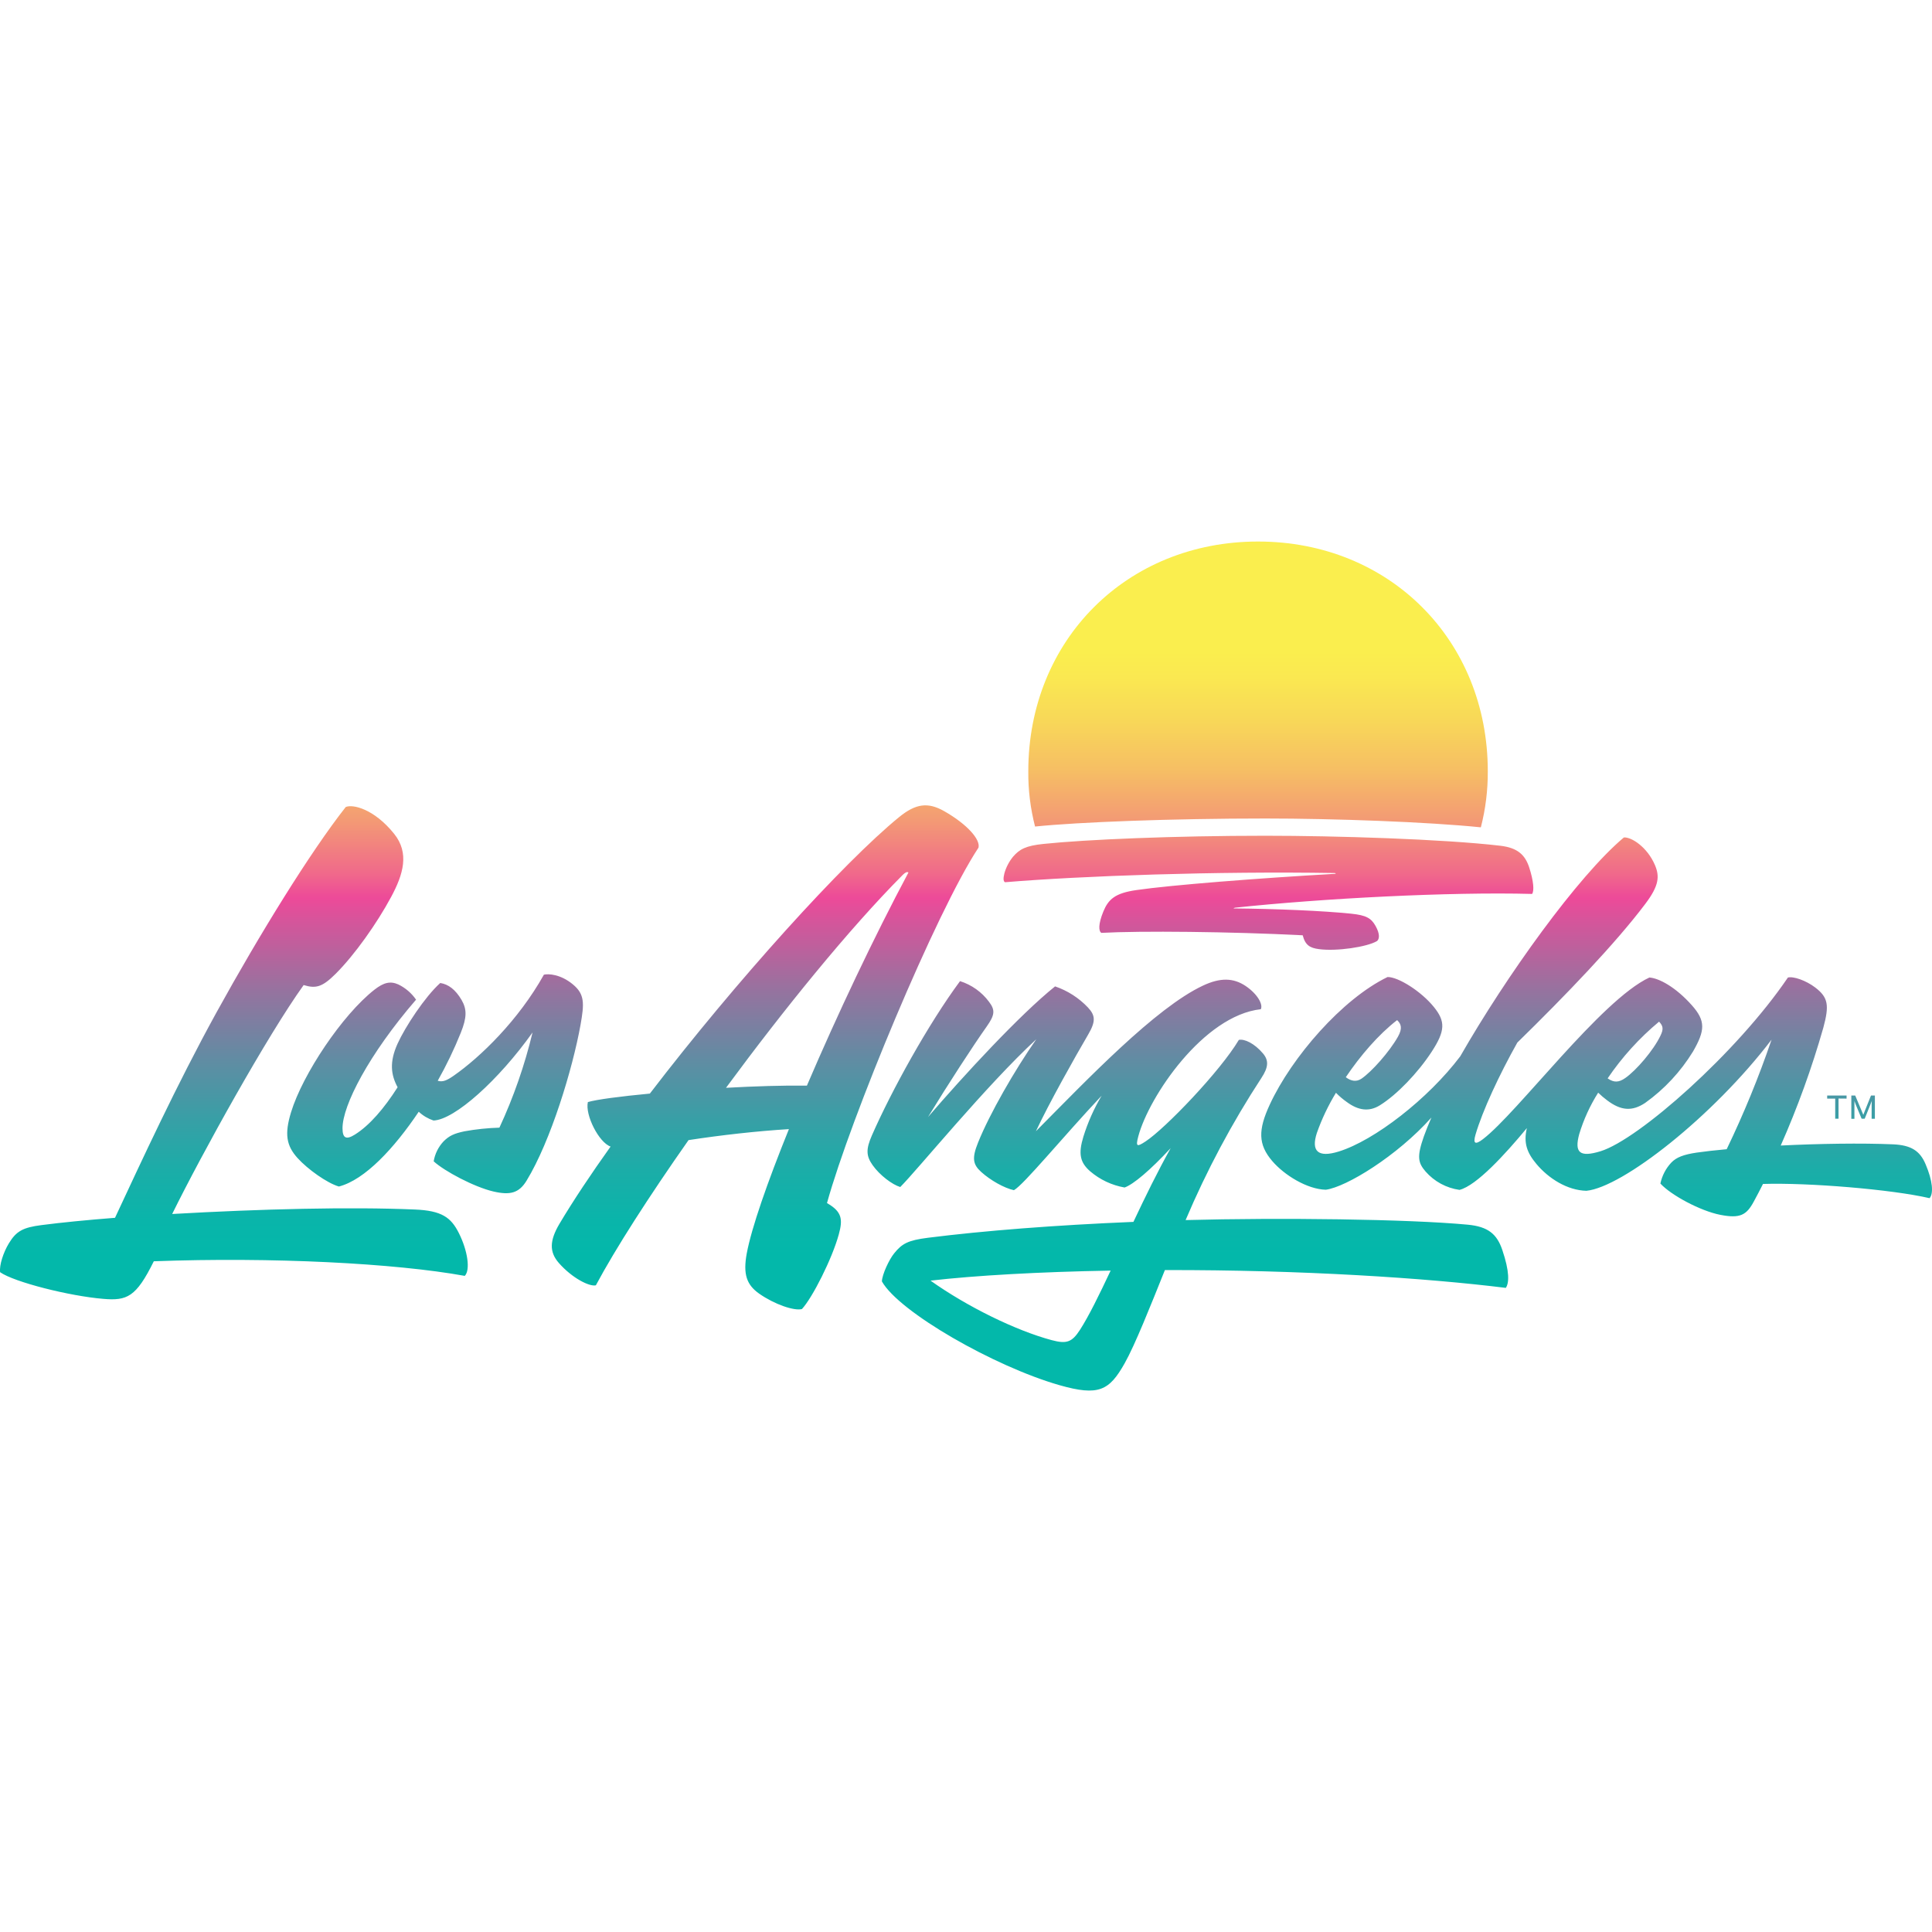 <?xml version="1.0" encoding="utf-8"?>
<!-- Generator: Adobe Illustrator 26.2.1, SVG Export Plug-In . SVG Version: 6.00 Build 0)  -->
<svg version="1.1" id="Layer_1" xmlns="http://www.w3.org/2000/svg" xmlns:xlink="http://www.w3.org/1999/xlink" x="0px" y="0px"
	 viewBox="0 0 512 512" style="enable-background:new 0 0 512 512;" xml:space="preserve">
<style type="text/css">
	.st0{fill:url(#SVGID_1_);}
</style>
<g>
	
		<linearGradient id="SVGID_1_" gradientUnits="userSpaceOnUse" x1="5.511" y1="7.027" x2="7.223" y2="7.027" gradientTransform="matrix(1.831222e-14 131.429 -131.429 3.536763e-15 1179.553 -580.797)">
		<stop  offset="0" style="stop-color:#FAEE4E"/>
		<stop  offset="0.13" style="stop-color:#FAEE4E"/>
		<stop  offset="0.16" style="stop-color:#FAE851"/>
		<stop  offset="0.21" style="stop-color:#F8D858"/>
		<stop  offset="0.27" style="stop-color:#F6BE64"/>
		<stop  offset="0.33" style="stop-color:#F39975"/>
		<stop  offset="0.39" style="stop-color:#F06A8A"/>
		<stop  offset="0.42" style="stop-color:#ED4A99"/>
		<stop  offset="0.45" style="stop-color:#D3569B"/>
		<stop  offset="0.53" style="stop-color:#95739F"/>
		<stop  offset="0.61" style="stop-color:#618CA3"/>
		<stop  offset="0.68" style="stop-color:#389FA6"/>
		<stop  offset="0.74" style="stop-color:#1BADA8"/>
		<stop  offset="0.8" style="stop-color:#09B5AA"/>
		<stop  offset="0.84" style="stop-color:#03B8AA"/>
		<stop  offset="1" style="stop-color:#03B8AA"/>
	</linearGradient>
	<path class="st0" d="M121.61,326.79c2.34,4.67,3.08,9.77,1.56,11.33c-18.42-3.35-51.03-5.03-82.41-3.87
		c-4.7,9.52-7.1,10.5-13.43,9.96c-8.95-0.75-23.51-4.42-27.3-7.06c-0.25-1.86,0.87-5.27,2.32-7.65c1.97-3.26,3.75-4.2,8.6-4.83
		c5.45-0.71,12.14-1.36,19.53-1.94c7.02-15.02,16.21-35,26.86-54.37c11.53-20.9,24.91-42.57,34.28-54.49
		c1.82-0.81,7.51,0.46,12.84,7.11c4.07,5.08,2.44,10.7-0.81,16.73c-3.69,6.88-9.65,15.34-14.73,20.39
		c-3.46,3.43-5.16,3.96-8.45,2.95c-9.6,13.37-26.94,44.61-34.84,60.67c23.65-1.35,47.21-1.92,64.25-1.19
		C117.1,320.82,119.53,322.64,121.61,326.79z M222.29,327.13c-1.77,6.47-7.01,16.82-9.77,19.78c-2.05,0.55-7.26-1.23-11.32-4.07
		c-3.34-2.35-4.32-5.16-3.3-10.68c1.26-6.76,5.44-18.77,11.17-32.93c-8.6,0.53-17.91,1.58-26.6,2.91
		c-10.52,14.98-19.39,28.81-24.56,38.48c-1.68,0.41-6.28-1.89-9.82-5.93c-2.56-2.93-2.44-5.94,0.16-10.35
		c3.74-6.28,8.38-13.22,13.56-20.49c-3.1-1.07-6.8-8.38-6.02-11.79c2.26-0.67,8.5-1.5,16.43-2.25
		c22.79-29.77,51.28-61.22,66.04-73.26c4.47-3.65,7.7-4.01,11.99-1.57c6.1,3.48,9.6,7.5,9.06,9.65
		c-11.25,17.04-33.94,71.75-40.15,94.2C223.1,321.08,223.41,323.07,222.29,327.13z M213.84,287.7c7.98-18.66,17.8-39.42,26.91-56.48
		c-0.41-0.26-0.85,0-1.48,0.6c-14.27,14.36-31.53,35.64-46.87,56.46C200.01,287.86,207.58,287.62,213.84,287.7z M151.77,260.83
		c-3.2-2.63-6.4-2.83-7.63-2.53c-6.73,12.05-16.82,21.84-23.93,26.79c-1.84,1.28-2.95,1.72-4.21,1.32
		c2.32-4.11,4.36-8.36,6.12-12.73c1.63-4.07,1.63-6.21,0.2-8.69c-1.63-2.76-3.49-4.15-5.65-4.49c-4.07,3.66-9.29,11.63-11.3,16.06
		c-2.22,4.88-1.78,8.27,0,11.57c-3.57,5.6-7.41,10.09-11.3,12.53c-2.34,1.47-3.3,0.98-3.3-1.68c0-6.03,6.98-19.58,19.49-34.06
		c-1.19-1.73-2.8-3.11-4.69-4.03c-2.15-0.97-3.92-0.5-6.34,1.39c-8.52,6.67-19.03,22.42-22.1,32.48c-1.76,5.76-1.26,8.83,1.73,12.14
		c2.68,2.96,7.82,6.63,10.95,7.54c6.88-1.77,14.65-10.13,21.16-19.82c1.12,1.05,2.46,1.84,3.92,2.33
		c5.61-0.22,17.3-10.75,26.24-23.34c-2.08,8.68-5.02,17.13-8.78,25.23c-3.1,0.09-6.18,0.41-9.23,0.96c-2.83,0.59-4.07,1.2-5.54,2.64
		c-1.39,1.47-2.32,3.32-2.65,5.32c2.82,2.6,10.75,6.82,15.84,8c4.4,1.02,6.76,0.43,8.77-2.86c6.41-10.49,12.21-29.64,14.31-41.32
		c1-5.65,1.14-8.12-2.07-10.74V260.83z M398.12,331.23c1.95,5.76,1.84,8.74,0.94,10.07c-21.16-2.63-54.04-4.79-90.35-4.72
		c-3.78,9.41-7.89,19.78-10.67,24.72c-4.07,7.21-6.85,8.76-17.28,5.78c-17.3-4.96-42.51-19.39-47.05-27.5
		c0.07-1.86,1.94-5.84,3.26-7.44c2.08-2.58,3.66-3.45,8.95-4.12c14.88-1.88,33.77-3.35,54.45-4.21c3.12-6.63,6.44-13.41,9.87-19.54
		c-5.42,5.84-9.87,9.6-12.21,10.43c-3.38-0.59-6.53-2.07-9.13-4.3c-2.69-2.34-3.17-4.66-1.79-9.17c1.18-3.8,2.8-7.44,4.83-10.86
		c-10.48,11.17-20.59,23.56-23.24,25.04c-2.58-0.56-6.24-2.63-8.68-4.84c-2.15-1.95-2.53-3.58-0.81-7.81
		c3.04-7.57,9.69-19.16,15.42-27.35c-13.24,12.21-31.5,34.62-36.05,39.16c-2.09-0.61-5.45-3.13-7.33-5.8
		c-1.72-2.44-1.79-4.21-0.19-7.87c5.23-11.93,14.97-29.55,23.36-40.89c3.07,0.97,5.76,2.88,7.68,5.47c1.68,2.21,1.54,3.49-0.58,6.51
		c-3.62,5.11-10.21,15.24-15.59,24.04c9.45-11,24.33-27.14,33.68-34.63c3.31,1.13,6.29,3.04,8.7,5.58c1.99,2.13,2.12,3.68,0.06,7.2
		c-3.35,5.7-10.47,18.36-13.84,25.61c13.72-13.84,31.69-32.68,44.26-38.59c4.59-2.16,8.07-2.09,11.34,0.11
		c3.13,2.12,4.64,4.88,4,6.14c-15.2,1.68-29.66,23.17-32.46,33.67c-0.77,2.87-0.31,2.82,1.9,1.38c5.23-3.43,19.81-18.61,24.74-26.92
		c1.46-0.32,4.12,0.9,6.39,3.59c1.57,1.85,1.47,3.65-0.42,6.51c-7.8,11.93-14.52,24.53-20.08,37.65
		c25.04-0.67,58.97-0.27,74.77,1.22C394.37,325.06,396.7,327.05,398.12,331.23z M294.33,336.72c-18.9,0.34-35.71,1.28-47.73,2.66
		c9.72,6.92,22.65,13.24,32.1,15.77c3.95,1.05,5.37,0.59,7.52-2.75C288.56,348.76,291.3,343.17,294.33,336.72z M511.35,317.53
		c-10.07-2.34-32.17-4.15-44.14-3.77c-0.81,1.63-1.63,3.17-2.44,4.67c-1.94,3.6-3.64,4.54-8.89,3.51
		c-5.25-1.03-13.02-5.19-15.86-8.29c0.44-2.07,1.43-3.99,2.87-5.53c1.38-1.45,3.33-2.17,6.81-2.68c2.13-0.31,4.83-0.61,7.89-0.89
		c4.54-9.43,8.51-19.12,11.89-29.03c-15.55,20.41-39.52,39.12-49.06,40.05c-5.07-0.11-10.04-3.26-13.27-7.13
		c-2.49-2.98-3.43-5.53-2.52-9.48c-5.7,6.89-13.34,15.25-17.85,16.37c-3.49-0.49-6.69-2.23-9-4.88c-2-2.33-2.33-3.93-0.44-9.3
		c0.54-1.51,1.21-3.19,2-4.99c-9.12,10.2-22.56,18.42-27.98,19.13c-4.92-0.11-10.99-3.85-14.2-7.6c-3.78-4.41-3.76-8.26-0.66-14.96
		c5.81-12.55,19.17-27.98,31.22-33.81c2.82-0.04,8.88,3.76,12.27,7.94c3.08,3.81,3.06,6.29-0.6,11.89
		c-3.66,5.6-9.24,11.4-13.72,14.17c-2.85,1.77-5.7,1.38-8.76-0.88c-1.03-0.72-1.99-1.54-2.87-2.44c-2.05,3.37-3.75,6.94-5.06,10.65
		c-1.55,4.78,0.24,6.63,5.78,4.92c9.46-2.92,23.73-13.97,32.22-25.23c12.17-21.25,31.18-47.78,43.37-58.01
		c2.03-0.13,6.19,2.56,8.23,7.33c1.25,2.95,1.13,5.4-2.56,10.28c-7.86,10.45-21.23,24.37-33.91,36.75
		c-4.78,8.51-9.24,18.08-11.09,24.42c-0.73,2.52,0.04,2.65,1.96,1.19c9.2-7.01,31.27-36.86,44.12-42.85
		c2.53,0.17,6.94,2.5,11.27,7.37c3.66,4.12,3.52,6.64,0.29,12.25c-3.27,5.33-7.57,9.96-12.66,13.6c-3.43,2.29-6.4,2.12-10.09-0.67
		c-0.84-0.62-1.63-1.3-2.38-2.03c-2.16,3.42-3.85,7.11-5.02,10.98c-1.32,4.88,0.07,6.25,5.65,4.54
		c10.07-3.09,36.17-26.14,49.65-46.03c1.42-0.39,4.81,0.77,7.26,2.65c3.43,2.63,3.74,4.69,2.13,10.65
		c-3.04,10.66-6.81,21.09-11.29,31.22c10.19-0.5,21.33-0.68,29.77-0.32c4.79,0.21,7.13,1.73,8.62,5.27
		C512.17,312.9,512.46,316.3,511.35,317.53z M426.04,285.78c1.68,1.16,2.95,1.11,4.67-0.09c2.9-2.01,7.51-7.37,9.35-11.27
		c0.81-1.69,0.71-2.52-0.39-3.67C434.45,275.09,429.86,280.15,426.04,285.78L426.04,285.78z M356.65,285.47
		c1.38,1.04,2.81,1.31,4.17,0.38c2.65-1.8,7.33-7.02,9.65-11.11c1.29-2.29,0.81-3.42-0.22-4.4
		C365.27,274.19,360.49,279.78,356.65,285.47L356.65,285.47z M335.37,216.91c18.14,0,43.01,0.9,57.07,2.34
		c1.25-4.85,1.87-9.85,1.84-14.86c0-34.79-26.1-60.88-60.89-60.88c-34.78,0-60.88,26.1-60.88,60.88c-0.05,4.94,0.56,9.87,1.79,14.65
		C285.93,217.85,310.57,216.91,335.37,216.91z M266.34,233.8c20.35-1.7,56.28-2.95,87.18-2.44c0.38,0,0.45,0.07,0.44,0.2
		c-20.66,1.18-43.61,2.98-52.76,4.31c-5.7,0.81-7.48,2.44-8.83,5.76c-1.35,3.32-1.23,5.17-0.49,5.59
		c10.34-0.57,34.15-0.34,53.35,0.64c0.68,2.65,1.94,3.36,4.31,3.67c4.68,0.63,12.75-0.57,15.38-2.14c0.59-0.48,0.89-1.73-0.38-4
		c-1.16-2.07-2.48-2.85-6.51-3.26c-7.46-0.76-19.54-1.28-31.1-1.39c0-0.08,0.09-0.15,0.45-0.2c22.87-2.44,56.74-4.23,78.64-3.64
		c0.59-0.81,0.41-3.39-0.75-6.98c-1.1-3.39-3.09-5.25-7.67-5.79c-15.25-1.78-43.62-2.65-62.32-2.65c-24.03,0-47.53,0.99-58.77,2.17
		c-4.63,0.48-6.32,1.37-8.08,3.43c-1.04,1.29-1.81,2.78-2.26,4.38C265.87,232.7,265.84,233.53,266.34,233.8z M489.36,291.14v-0.81
		h-5.14v0.81h2.13v5.33h0.88v-5.35L489.36,291.14z M490.63,296.49h0.81v-3.59c0-0.49,0-1.15,0-1.15s0.2,0.63,0.39,1.08l1.52,3.64
		h0.81l1.47-3.65c0.18-0.46,0.42-1.08,0.42-1.08s-0.05,0.66-0.05,1.15v3.59h0.86v-6.15h-1.03l-1.63,4.07
		c-0.19,0.46-0.41,1.05-0.41,1.05s-0.24-0.59-0.43-1.05l-1.71-4.07h-1.03V296.49z"/>
</g>
</svg>
